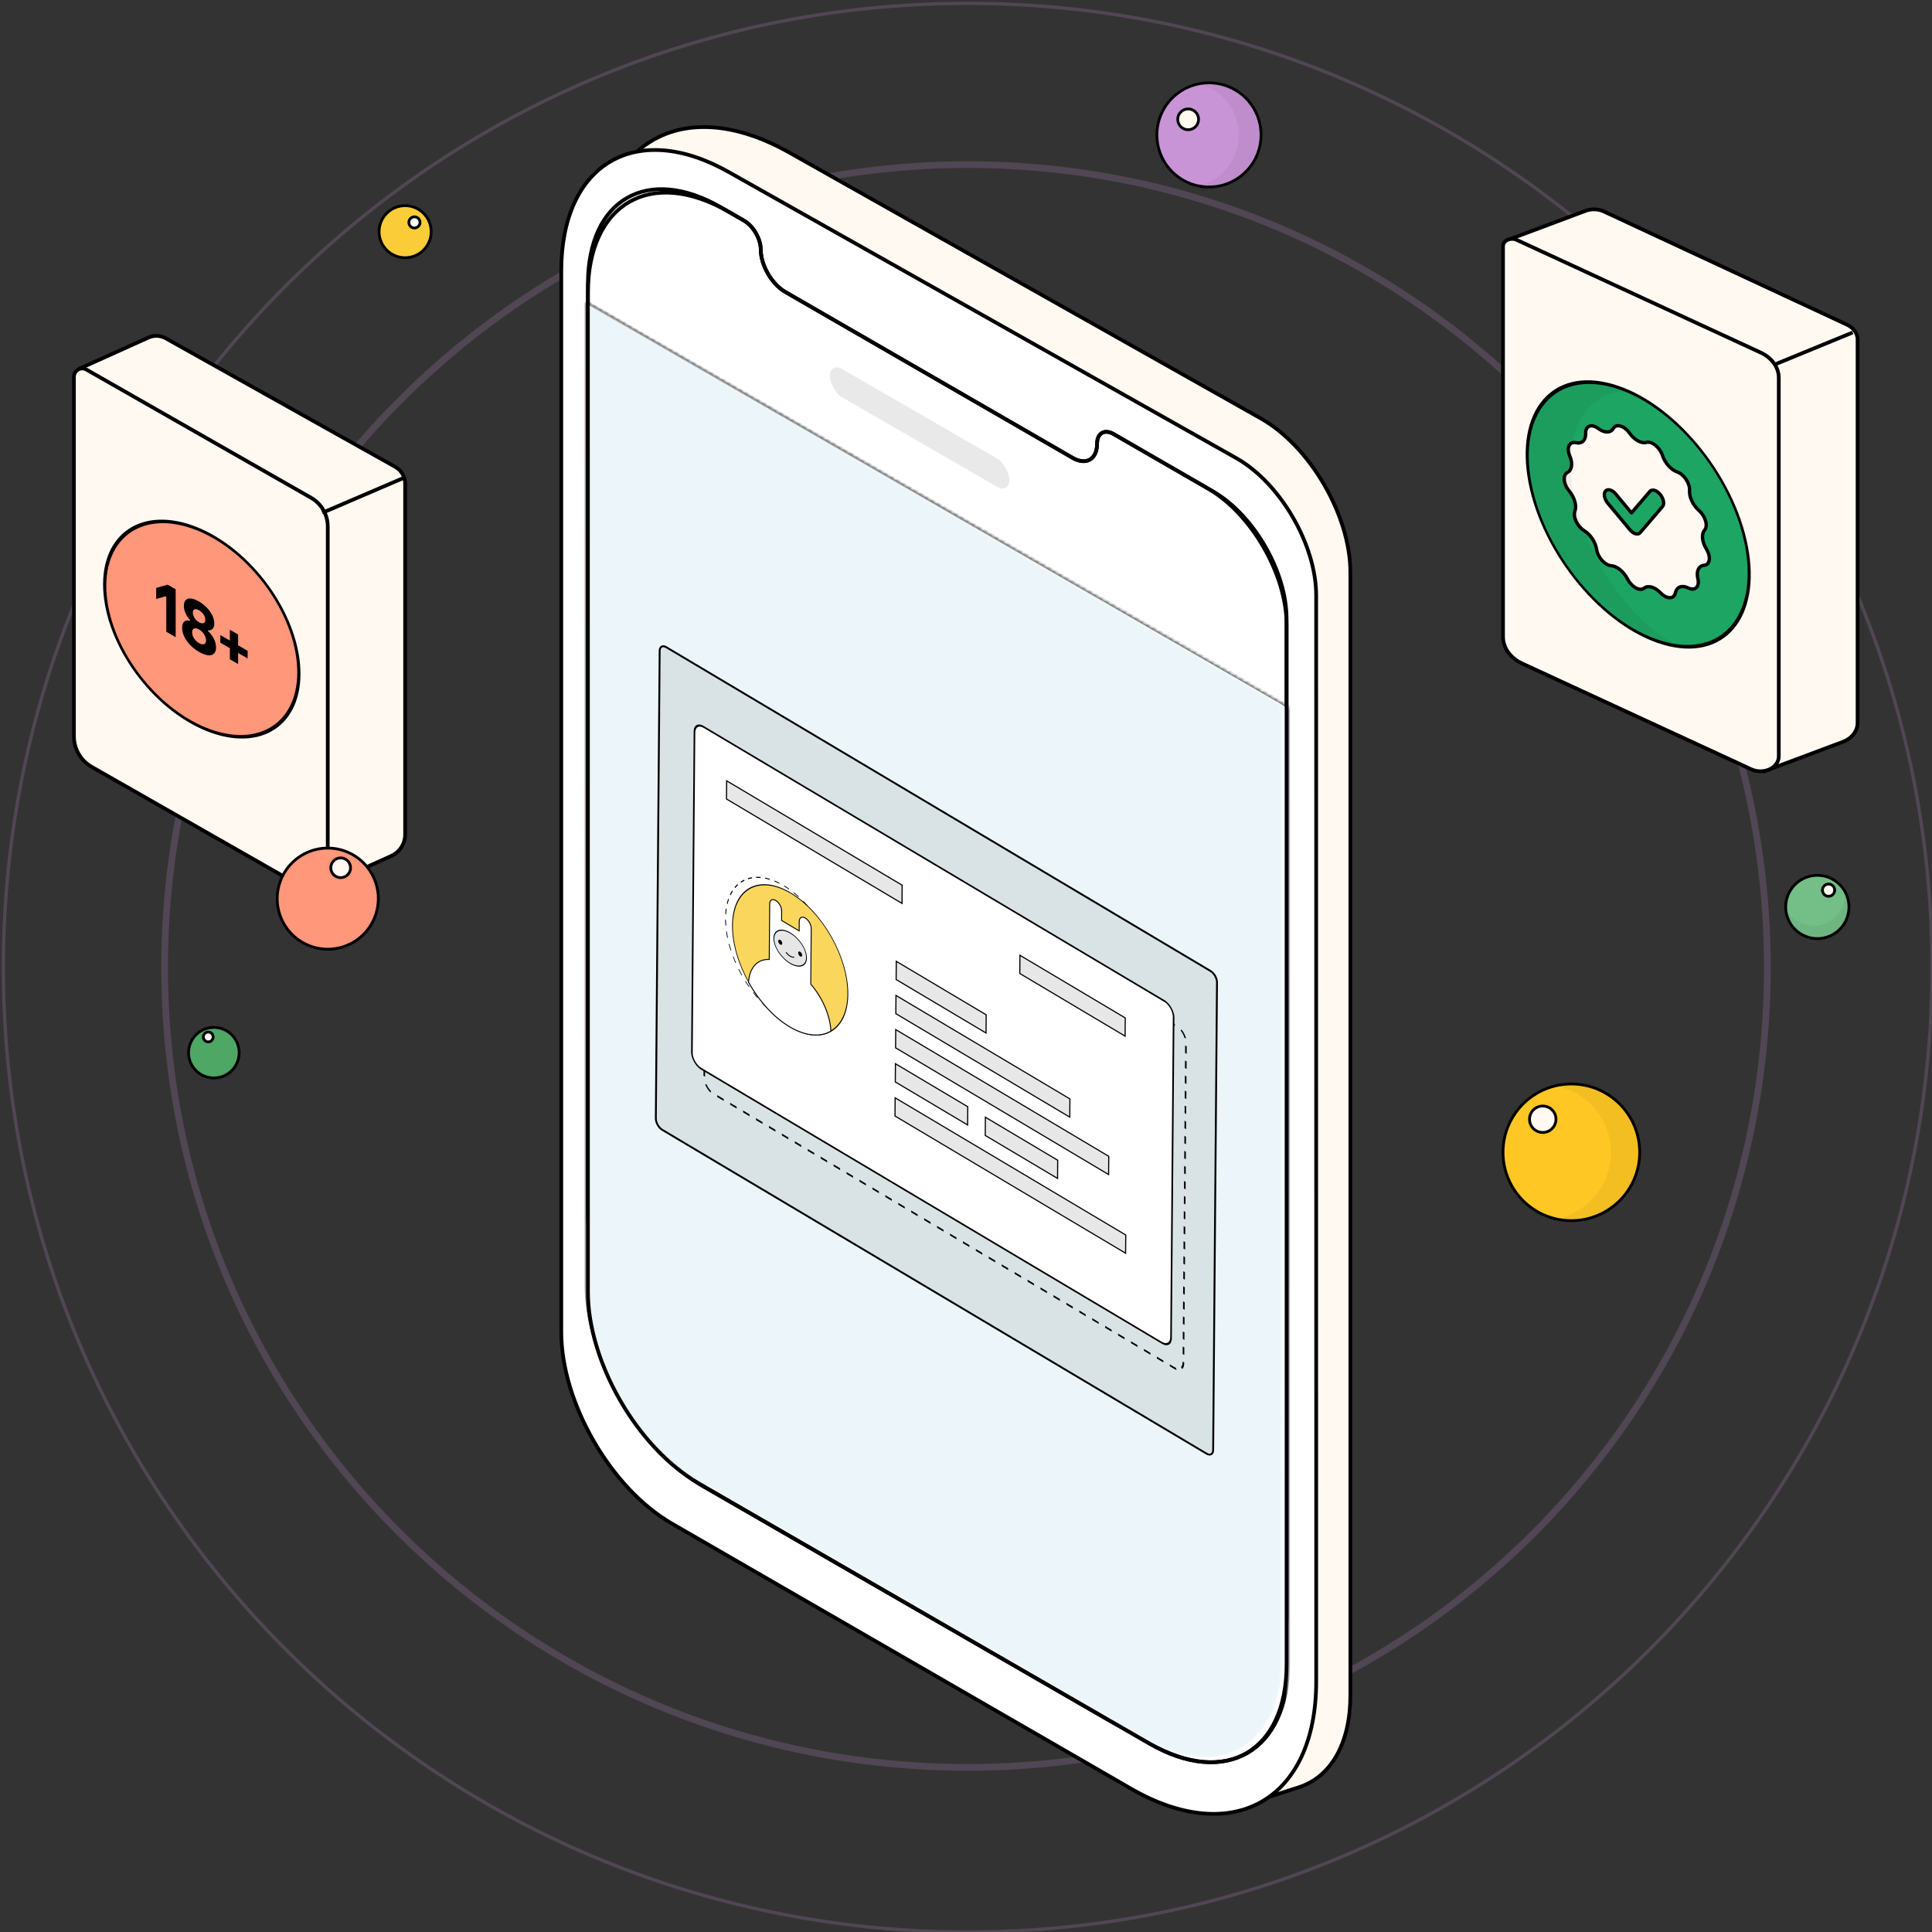 <?xml version="1.0" encoding="UTF-8"?> <svg xmlns="http://www.w3.org/2000/svg" width="575" height="575" viewBox="0 0 575 575" fill="none"><rect x="0" y="0" width="575" height="575" fill="#333333" stroke="none"/><g clip-path="url(#clip0_300_31454)"><path d="M288 575C446.506 575 575 446.506 575 288C575 129.494 446.506 1 288 1C129.494 1 1 129.494 1 288C1 446.506 129.494 575 288 575Z" stroke="#C894D6" stroke-opacity="0.2"></path><path d="M288 526C419.72 526 526 419.72 526 288C526 156.28 419.72 49 288 49C156.28 49 49 156.28 49 288C49 419.72 156.28 526 288 526Z" stroke="#C894D6" stroke-opacity="0.2" stroke-width="2"></path><circle cx="7.75" cy="7.75" r="7.75" transform="matrix(-1 0 0 1 128.323 61.203)" fill="#FACD38" stroke="black" stroke-width="0.831"></circle><circle cx="1.661" cy="1.661" r="1.661" transform="matrix(-1 0 0 1 125.008 64.531)" fill="white" stroke="black" stroke-width="0.831"></circle><circle cx="15.499" cy="15.499" r="15.499" transform="matrix(-1 0 0 1 375.314 24.656)" fill="#C894D6" stroke="black" stroke-width="0.831"></circle><circle cx="3.1" cy="3.1" r="3.1" transform="matrix(-1 0 0 1 356.717 32.414)" fill="#FFF9F2" stroke="black" stroke-width="0.831"></circle><path opacity="0.05" d="M368.684 40.156C368.683 32.892 363.708 26.603 356.715 25.027C357.803 24.776 358.915 24.651 360.031 24.656C368.472 24.656 375.314 31.596 375.314 40.156C375.314 48.715 368.472 55.655 360.031 55.655C358.916 55.645 357.805 55.521 356.715 55.284C363.703 53.7 368.674 47.416 368.684 40.156Z" fill="black"></path><path d="M177.227 79.483C177.227 42.572 202.941 27.378 234.904 45.402L375.208 124.518C389.896 132.8 401.896 153.423 401.896 170.385L401.896 504.523C401.896 518.683 396.243 528.789 386.575 531.916L367.975 537.932L222.121 445.371C196.975 429.414 177.227 394.05 177.227 364.979L177.227 79.483Z" fill="#FFF9F2" stroke="black" stroke-width="1.108"></path><path d="M167.047 80.631C167.047 48.754 189.252 35.628 216.856 51.187L367.936 136.343C381.023 143.72 391.716 162.095 391.717 177.208L391.727 500.449C391.728 535.64 367.023 549.904 336.548 532.307L199.966 453.446C181.786 442.949 167.048 417.421 167.048 396.428L167.047 80.631Z" fill="white" stroke="black" stroke-width="1.108"></path><path d="M174.972 87.273C174.972 60.523 193.75 49.682 216.916 63.057L221.459 65.681C224.198 67.262 226.418 71.108 226.418 74.27C226.419 78.911 229.677 84.555 233.697 86.876L319.233 136.264C323.253 138.585 326.511 136.704 326.511 132.063C326.51 128.9 328.731 127.618 331.469 129.2L361.121 146.32C373.152 153.267 382.906 170.161 382.906 184.054L382.916 480.63C382.917 514.806 358.924 528.659 329.327 511.569L228.574 453.395C198.977 436.306 174.982 394.747 174.981 360.57L174.972 87.273Z" stroke="black" stroke-width="1.108"></path><rect width="61.711" height="8.415" rx="4.208" transform="matrix(0.866 0.5 3.18777e-05 1 246.97 107.727)" fill="#EAE9E9"></rect><mask id="mask0_300_31454" style="mask-type:alpha" maskUnits="userSpaceOnUse" x="174" y="89" width="210" height="461"><path d="M174.488 89.922L383.382 210.536L383.393 549.457L174.499 428.843L174.488 89.922Z" fill="#D6EDF5"></path></mask><g mask="url(#mask0_300_31454)"><path d="M174.491 89.874L383.385 210.161L383.394 494.946C383.395 521.29 364.918 531.986 342.104 518.849L209.536 442.514C190.195 431.376 174.501 404.219 174.501 381.885L174.491 89.874Z" fill="white" stroke="black" stroke-width="1.108" stroke-linejoin="round"></path><rect opacity="0.01" width="239.179" height="319.583" transform="matrix(0.866 0.5 3.18777e-05 1 174.488 92.969)" fill="white"></rect><mask id="mask1_300_31454" style="mask-type:luminance" maskUnits="userSpaceOnUse" x="174" y="91" width="208" height="434"><path d="M174.494 91.266L381.625 210.862L381.634 494.58C381.635 520.949 363.123 531.637 340.288 518.452L215.853 446.604C193.017 433.419 174.504 401.353 174.503 374.984L174.494 91.266Z" fill="white"></path></mask><g mask="url(#mask1_300_31454)"> </g><mask id="mask2_300_31454" style="mask-type:luminance" maskUnits="userSpaceOnUse" x="174" y="90" width="208" height="434"><path d="M174.489 90.039L381.62 209.635L381.629 493.559C381.63 519.928 363.119 530.616 340.283 517.431L206.306 440.074C188.74 429.931 174.499 405.265 174.499 384.982L174.489 90.039Z" fill="white"></path></mask><g mask="url(#mask2_300_31454)"><path d="M174.489 90.039L381.62 209.635L381.629 493.559C381.63 519.928 363.119 530.616 340.283 517.431L206.306 440.074C188.74 429.931 174.499 405.265 174.499 384.982L174.489 90.039Z" fill="#ECF5F9"></path></g></g><path d="M174.972 84.561C174.971 59.309 192.699 49.074 214.567 61.701L221.459 65.681C224.198 67.262 226.418 71.108 226.418 74.27C226.419 78.911 229.677 84.555 233.697 86.876L319.233 136.264C323.252 138.585 326.511 136.704 326.511 132.063C326.51 128.9 328.731 127.618 331.469 129.2L359.53 145.402C372.44 152.856 382.906 170.983 382.906 185.89L382.916 495.321C382.917 521.384 364.62 531.947 342.049 518.915L207.9 441.458C189.72 430.962 174.983 405.435 174.982 384.442L174.972 84.561Z" stroke="black" stroke-width="1.108"></path><path d="M116.425 254.759L94.371 264.699L45.031 214.828L23.779 109.662L44.18 100.468C44.998 100.099 45.891 99.927 46.788 99.966C47.685 100.006 48.56 100.254 49.343 100.693L117.644 138.957C118.534 139.456 119.274 140.183 119.79 141.063C120.306 141.943 120.578 142.944 120.578 143.964V248.333C120.578 249.69 120.186 251.019 119.449 252.159C118.713 253.298 117.663 254.202 116.425 254.759Z" fill="#FFF9F2" stroke="black" stroke-width="1.108" stroke-miterlimit="10"></path><path d="M90.028 264.029L27.272 228.218C25.67 227.304 24.339 225.983 23.413 224.388C22.488 222.794 22 220.983 22 219.14V112.145C22 111.71 22.114 111.284 22.331 110.907C22.547 110.531 22.859 110.218 23.235 110C23.611 109.781 24.037 109.666 24.471 109.664C24.905 109.662 25.333 109.775 25.71 109.99L92.583 148.151C94.091 149.011 95.344 150.255 96.216 151.756C97.087 153.257 97.547 154.962 97.547 156.697V259.663C97.547 260.543 97.316 261.408 96.876 262.171C96.437 262.933 95.805 263.568 95.044 264.01C94.283 264.452 93.419 264.686 92.538 264.689C91.658 264.693 90.793 264.465 90.028 264.029Z" fill="#FFF9F2" stroke="black" stroke-width="1.108" stroke-miterlimit="10"></path><path d="M95.936 152.618L120.059 142.266" stroke="black" stroke-width="1.108" stroke-miterlimit="10"></path><path d="M548.452 220.799L525.078 229.554L472.783 163.477L450.259 70.85L471.88 62.751C472.748 62.426 473.695 62.275 474.645 62.309C475.595 62.344 476.523 62.563 477.353 62.95L549.743 96.652C550.687 97.091 551.472 97.731 552.018 98.506C552.565 99.281 552.853 100.163 552.853 101.062V215.14C552.853 216.335 552.438 217.505 551.657 218.509C550.876 219.513 549.764 220.308 548.452 220.799Z" fill="#FFF9F2" stroke="black" stroke-width="1.108" stroke-miterlimit="10"></path><path d="M521.232 228.969L453.052 197.482C451.312 196.679 449.866 195.517 448.86 194.116C447.855 192.714 447.325 191.122 447.325 189.5V73.275C447.325 72.893 447.448 72.518 447.684 72.187C447.919 71.856 448.258 71.581 448.666 71.389C449.074 71.197 449.537 71.095 450.009 71.094C450.481 71.092 450.945 71.191 451.355 71.38L524.008 104.932C525.646 105.689 527.007 106.782 527.954 108.102C528.901 109.422 529.4 110.921 529.4 112.447V225.13C529.4 225.904 529.149 226.664 528.672 227.335C528.194 228.006 527.508 228.563 526.681 228.952C525.854 229.341 524.916 229.547 523.959 229.55C523.003 229.553 522.062 229.352 521.232 228.969Z" fill="#FFF9F2" stroke="black" stroke-width="1.108" stroke-miterlimit="10"></path><circle cx="36.664" cy="36.664" r="36.164" transform="matrix(0.89 0.257 0.205 1.058 447.415 104.895)" fill="#1DA563" stroke="black"></circle><path d="M480.157 127.512C481.018 125.996 483.395 126.682 484.98 128.905C486.433 130.943 488.508 132.085 489.997 131.667C491.621 131.211 493.981 133.132 494.784 135.565C495.52 137.795 497.343 139.826 499.19 140.476C501.205 141.184 503.006 143.9 502.843 145.985C502.694 147.896 503.847 150.351 505.629 151.92C507.574 153.631 508.403 156.519 507.312 157.778C506.312 158.933 506.53 161.249 507.84 163.377C509.269 165.699 508.937 168.097 507.167 168.243C505.545 168.377 504.779 170.024 505.316 172.224C505.901 174.624 504.484 175.984 502.441 174.982C500.569 174.065 498.994 174.665 498.635 176.433C498.243 178.362 496.065 178.371 494.217 176.452C492.524 174.693 490.501 174.109 489.328 175.04C488.048 176.055 485.609 174.712 484.379 172.315C483.252 170.118 481.245 168.483 479.527 168.364C477.653 168.234 475.51 165.846 475.18 163.52C474.878 161.387 473.346 159.077 471.477 157.935C469.438 156.689 468.083 153.803 468.729 152.08C469.321 150.502 468.615 148.045 467.022 146.141C465.285 144.065 465.029 141.342 466.502 140.618C467.852 139.955 468.134 137.914 467.184 135.685C466.147 133.254 467.047 131.318 469.01 131.759C470.81 132.163 472.015 131.006 471.924 128.962C471.824 126.733 473.675 126.028 475.679 127.532C477.515 128.91 479.368 128.902 480.157 127.512Z" fill="#FFF9F2" stroke="black"></path><path fill-rule="evenodd" clip-rule="evenodd" d="M494.088 147.135C495.126 148.381 495.441 150.007 494.791 150.766L488.138 158.541C487.489 159.3 486.121 158.905 485.083 157.659L478.524 149.781C477.486 148.535 477.171 146.909 477.821 146.15C478.47 145.391 479.838 145.786 480.876 147.032L485.556 152.653L491.033 146.252C491.683 145.493 493.05 145.888 494.088 147.135Z" fill="#1DA563" stroke="black" stroke-linecap="round" stroke-linejoin="round"></path><path opacity="0.05" d="M468.309 146.966C464.974 129.682 471.472 116.414 483.999 116.498C471.753 109.82 460.942 113.421 456.674 124.008C452.405 134.595 455.585 151.05 464.694 165.508C473.803 179.967 487.036 191.457 497.999 191.496C484.022 183.909 471.656 164.253 468.309 146.966Z" fill="black"></path><path d="M527.937 108.584L551.388 98.953" stroke="black" stroke-width="1.108" stroke-miterlimit="10"></path><circle cx="20.338" cy="20.338" r="20.338" transform="matrix(-1 0 0 1 488.001 322.609)" fill="#FFC724" stroke="black" stroke-width="0.831"></circle><circle cx="3.936" cy="3.936" r="3.936" transform="matrix(-1 0 0 1 463.085 329.172)" fill="#FFF9F2" stroke="black" stroke-width="0.831"></circle><path opacity="0.05" d="M479.466 342.95C479.446 333.417 472.635 325.171 463.07 323.097C464.561 322.784 466.08 322.62 467.605 322.609C475.493 322.798 482.599 327.289 485.982 334.224C489.364 341.158 488.446 349.354 483.608 355.417C478.77 361.48 470.836 364.378 463.092 362.91C472.698 360.833 479.515 352.523 479.466 342.95Z" fill="black"></path><circle cx="9.415" cy="9.415" r="9.415" transform="matrix(-0.267 -0.964 -0.964 0.267 552.464 276.492)" fill="#74BE87" stroke="black" stroke-width="0.831"></circle><circle cx="1.822" cy="1.822" r="1.822" transform="matrix(-0.267 -0.964 -0.964 0.267 546.455 266.203)" fill="#FFF9F2" stroke="black" stroke-width="0.831"></circle><path opacity="0.05" d="M542.334 275.201C546.585 274.013 549.421 269.955 549.162 265.432C549.486 266.058 549.747 266.715 549.941 267.394C550.832 270.936 549.708 274.662 547.033 277.028C544.358 279.395 540.589 279.999 537.286 278.591C533.983 277.183 531.709 274.002 531.406 270.366C533.52 274.394 538.071 276.408 542.334 275.201Z" fill="black"></path><path d="M103.27 281.368C106.023 280.237 108.378 278.315 110.038 275.845C111.698 273.374 112.589 270.468 112.597 267.491C112.605 264.515 111.73 261.604 110.083 259.125C108.437 256.646 106.092 254.711 103.345 253.564C100.599 252.418 97.574 252.112 94.654 252.685C91.733 253.257 89.048 254.683 86.938 256.782C84.828 258.881 83.388 261.558 82.799 264.475C82.21 267.392 82.5 270.419 83.632 273.171C84.383 274.999 85.487 276.661 86.88 278.062C88.274 279.463 89.93 280.576 91.753 281.337C93.577 282.098 95.532 282.493 97.508 282.498C99.485 282.503 101.442 282.119 103.27 281.368Z" fill="#FF977A" stroke="black" stroke-width="0.831" stroke-linecap="round" stroke-linejoin="round"></path><path d="M102.502 260.985C103.039 260.765 103.499 260.39 103.823 259.908C104.147 259.426 104.321 258.858 104.322 258.278C104.324 257.697 104.153 257.129 103.832 256.645C103.51 256.161 103.053 255.784 102.517 255.56C101.981 255.336 101.391 255.276 100.821 255.388C100.251 255.5 99.727 255.778 99.315 256.188C98.903 256.597 98.622 257.12 98.508 257.689C98.393 258.258 98.449 258.849 98.67 259.386C98.817 259.743 99.032 260.067 99.304 260.34C99.576 260.614 99.899 260.831 100.255 260.98C100.611 261.128 100.992 261.205 101.378 261.206C101.764 261.207 102.146 261.132 102.502 260.985Z" fill="#FFF9F2" stroke="black" stroke-width="0.831" stroke-miterlimit="10"></path><path d="M70.459 316.507C71.093 315.16 71.313 313.656 71.092 312.185C70.872 310.713 70.219 309.34 69.218 308.239C68.217 307.139 66.912 306.359 65.468 306C64.024 305.641 62.506 305.718 61.106 306.221C59.705 306.725 58.486 307.633 57.601 308.829C56.717 310.026 56.207 311.458 56.137 312.944C56.066 314.431 56.438 315.905 57.205 317.18C57.972 318.455 59.1 319.474 60.446 320.108C61.34 320.529 62.308 320.77 63.295 320.816C64.282 320.863 65.269 320.715 66.198 320.381C67.128 320.047 67.983 319.532 68.714 318.868C69.445 318.203 70.038 317.4 70.459 316.507Z" fill="#4EA765" stroke="black" stroke-width="0.831" stroke-miterlimit="10"></path><path d="M63.301 309.243C63.425 308.981 63.468 308.687 63.425 308.4C63.382 308.113 63.255 307.845 63.059 307.63C62.864 307.415 62.609 307.263 62.328 307.193C62.046 307.123 61.75 307.138 61.476 307.236C61.203 307.335 60.965 307.512 60.793 307.745C60.62 307.979 60.52 308.258 60.507 308.548C60.493 308.838 60.566 309.126 60.715 309.375C60.865 309.624 61.085 309.822 61.348 309.946C61.522 310.028 61.711 310.075 61.904 310.084C62.096 310.094 62.289 310.064 62.47 309.999C62.652 309.934 62.818 309.834 62.961 309.704C63.104 309.574 63.219 309.418 63.301 309.243Z" fill="#FFF9F2" stroke="black" stroke-width="0.831" stroke-miterlimit="10"></path><path d="M196.323 193.695C196.334 192.457 197.205 191.966 198.269 192.6L360.286 288.99C361.351 289.623 362.205 291.14 362.195 292.379L361.053 431.543C361.043 432.781 360.172 433.272 359.108 432.639L197.09 336.248C196.026 335.615 195.172 334.098 195.182 332.86L196.323 193.695Z" fill="black" fill-opacity="0.08"></path><rect x="0.239" y="0.424" width="166.007" height="101.682" rx="3.083" transform="matrix(0.859 0.511 -0.008 1 210.189 221.675)" stroke="black" stroke-width="0.561" stroke-dasharray="2.24 2.24"></rect><rect x="0.239" y="0.424" width="166.007" height="101.682" rx="3.083" transform="matrix(0.859 0.511 -0.008 1 206.513 214.191)" fill="white" stroke="black" stroke-width="0.561"></rect><rect width="60.262" height="5.417" transform="matrix(0.859 0.511 -0.008 1 266.662 296.266)" fill="#E8E7E7" stroke="black" stroke-width="0.392"></rect><rect width="73.805" height="5.417" transform="matrix(0.859 0.511 -0.008 1 266.588 306.43)" fill="#E8E7E7" stroke="black" stroke-width="0.392"></rect><rect width="60.81" height="5.417" transform="matrix(0.859 0.511 -0.008 1 216.265 232.383)" fill="#E8E7E7" stroke="black" stroke-width="0.392"></rect><rect width="25.053" height="5.417" transform="matrix(0.859 0.511 -0.008 1 266.501 316.586)" fill="#E8E7E7" stroke="black" stroke-width="0.392"></rect><rect width="25.053" height="5.417" transform="matrix(0.859 0.511 -0.008 1 293.27 332.508)" fill="#E8E7E7" stroke="black" stroke-width="0.392"></rect><rect width="79.898" height="5.417" transform="matrix(0.859 0.511 -0.008 1 266.413 326.734)" fill="#E8E7E7" stroke="black" stroke-width="0.392"></rect><rect width="36.486" height="5.417" transform="matrix(0.859 0.511 -0.008 1 303.554 284.312)" fill="#E8E7E7" stroke="black" stroke-width="0.392"></rect><rect width="31.147" height="5.417" transform="matrix(0.859 0.511 -0.008 1 266.75 286.109)" fill="#E8E7E7" stroke="black" stroke-width="0.392"></rect><ellipse cx="19.954" cy="19.899" rx="19.954" ry="19.899" transform="matrix(0.859 0.511 -0.008 1 216.095 253.383)" stroke="black" stroke-width="0.28" stroke-dasharray="1.68"></ellipse><ellipse cx="19.981" cy="19.871" rx="19.981" ry="19.871" transform="matrix(0.859 0.511 -0.008 1 218.165 255.586)" fill="#FBD65D" stroke="black" stroke-width="0.28"></ellipse><path d="M241.299 292.905L241.435 276.352C241.444 275.21 240.654 273.81 239.669 273.224C238.685 272.638 237.88 273.09 237.87 274.232L237.847 277.05L232.616 273.938L232.639 271.12C232.649 269.977 231.858 268.577 230.874 267.991C229.89 267.406 229.084 267.857 229.075 268.999L228.939 285.552C225.429 285.392 223.07 287.97 222.772 292.29C225.965 298.043 230.369 302.835 234.986 305.582C239.603 308.328 244.042 308.797 247.299 306.882C247.073 302.25 244.778 296.903 241.299 292.905Z" fill="white" stroke="black" stroke-width="0.28"></path><ellipse cx="5.653" cy="4.497" rx="5.653" ry="4.497" transform="matrix(0.859 0.511 -0.008 1 230.356 274.797)" fill="#E7E6E7" stroke="black" stroke-width="0.28"></ellipse><path d="M233.94 283.412C234.671 284.423 235.632 284.995 236.373 284.859L233.94 283.412Z" fill="#E7E6E7"></path><path d="M233.94 283.412C234.671 284.423 235.632 284.995 236.373 284.859" stroke="black" stroke-width="0.28"></path><ellipse cx="0.544" cy="0.543" rx="0.544" ry="0.543" transform="matrix(0.859 0.511 -0.008 1 237.679 283.125)" fill="black" stroke="black" stroke-width="0.28"></ellipse><ellipse cx="0.544" cy="0.543" rx="0.544" ry="0.543" transform="matrix(0.859 0.511 -0.008 1 231.75 279.602)" fill="black" stroke="black" stroke-width="0.28"></ellipse><path d="M196.33 193.703C196.34 192.465 197.211 191.974 198.276 192.607L360.293 288.998C361.357 289.631 362.212 291.148 362.202 292.386L361.06 431.551C361.05 432.789 360.179 433.28 359.115 432.647L197.097 336.256C196.033 335.623 195.178 334.106 195.189 332.868L196.33 193.703Z" stroke="black" stroke-width="0.561"></path><circle cx="31" cy="31" r="30.5" transform="matrix(0.943 0.334 0.091 0.996 28 146)" fill="#FF977A" stroke="black"></circle><path d="M49.482 177.59L49.482 188.01L52.288 189.63L52.288 175.39L49.88 174L46.485 174.98L46.485 178.26L49.291 177.48L49.482 177.59ZM56.594 191.956C57.356 192.756 58.256 193.436 59.261 194.016C60.248 194.586 61.132 194.936 61.894 195.016C62.656 195.096 63.245 194.936 63.66 194.537C64.076 194.137 64.301 193.547 64.301 192.707C64.301 191.827 64.076 190.937 63.626 190.037C63.175 189.156 62.586 188.416 61.876 187.806L61.876 187.606C62.43 187.666 62.898 187.536 63.244 187.196C63.591 186.857 63.781 186.327 63.781 185.587C63.781 184.827 63.591 184.037 63.21 183.216C62.828 182.396 62.292 181.626 61.599 180.886C60.906 180.166 60.127 179.536 59.261 179.036C58.36 178.516 57.563 178.216 56.87 178.136C56.178 178.056 55.658 178.216 55.277 178.596C54.896 178.976 54.723 179.576 54.723 180.356C54.723 181.096 54.896 181.836 55.242 182.576C55.589 183.316 56.056 183.986 56.611 184.566L56.611 184.766C55.883 184.546 55.312 184.616 54.861 184.976C54.411 185.356 54.203 185.996 54.203 186.876C54.203 187.716 54.411 188.576 54.827 189.456C55.243 190.336 55.831 191.156 56.594 191.956ZM60.577 185.456C60.231 185.596 59.78 185.496 59.261 185.196C58.706 184.876 58.256 184.456 57.91 183.916C57.563 183.396 57.39 182.856 57.39 182.316C57.39 181.796 57.563 181.476 57.91 181.356C58.256 181.236 58.706 181.316 59.261 181.636C59.78 181.936 60.23 182.376 60.577 182.896C60.923 183.416 61.114 183.946 61.114 184.466C61.114 184.986 60.923 185.316 60.577 185.456ZM60.733 191.706C60.352 191.866 59.85 191.756 59.261 191.416C58.637 191.056 58.135 190.586 57.754 189.986C57.373 189.406 57.182 188.796 57.182 188.196C57.182 187.596 57.373 187.226 57.754 187.066C58.135 186.906 58.637 186.996 59.261 187.356C59.85 187.696 60.335 188.176 60.733 188.786C61.114 189.386 61.322 189.986 61.322 190.586C61.322 191.186 61.114 191.566 60.733 191.706ZM68.408 192.918L68.408 196.218L70.867 197.638L70.867 194.338L73.708 195.978L73.708 193.698L70.867 192.058L70.867 188.838L68.408 187.418L68.408 190.638L65.567 188.998L65.567 191.278L68.408 192.918Z" fill="black"></path></g><defs><clipPath id="clip0_300_31454"><rect width="575" height="575" fill="white"></rect></clipPath></defs></svg> 